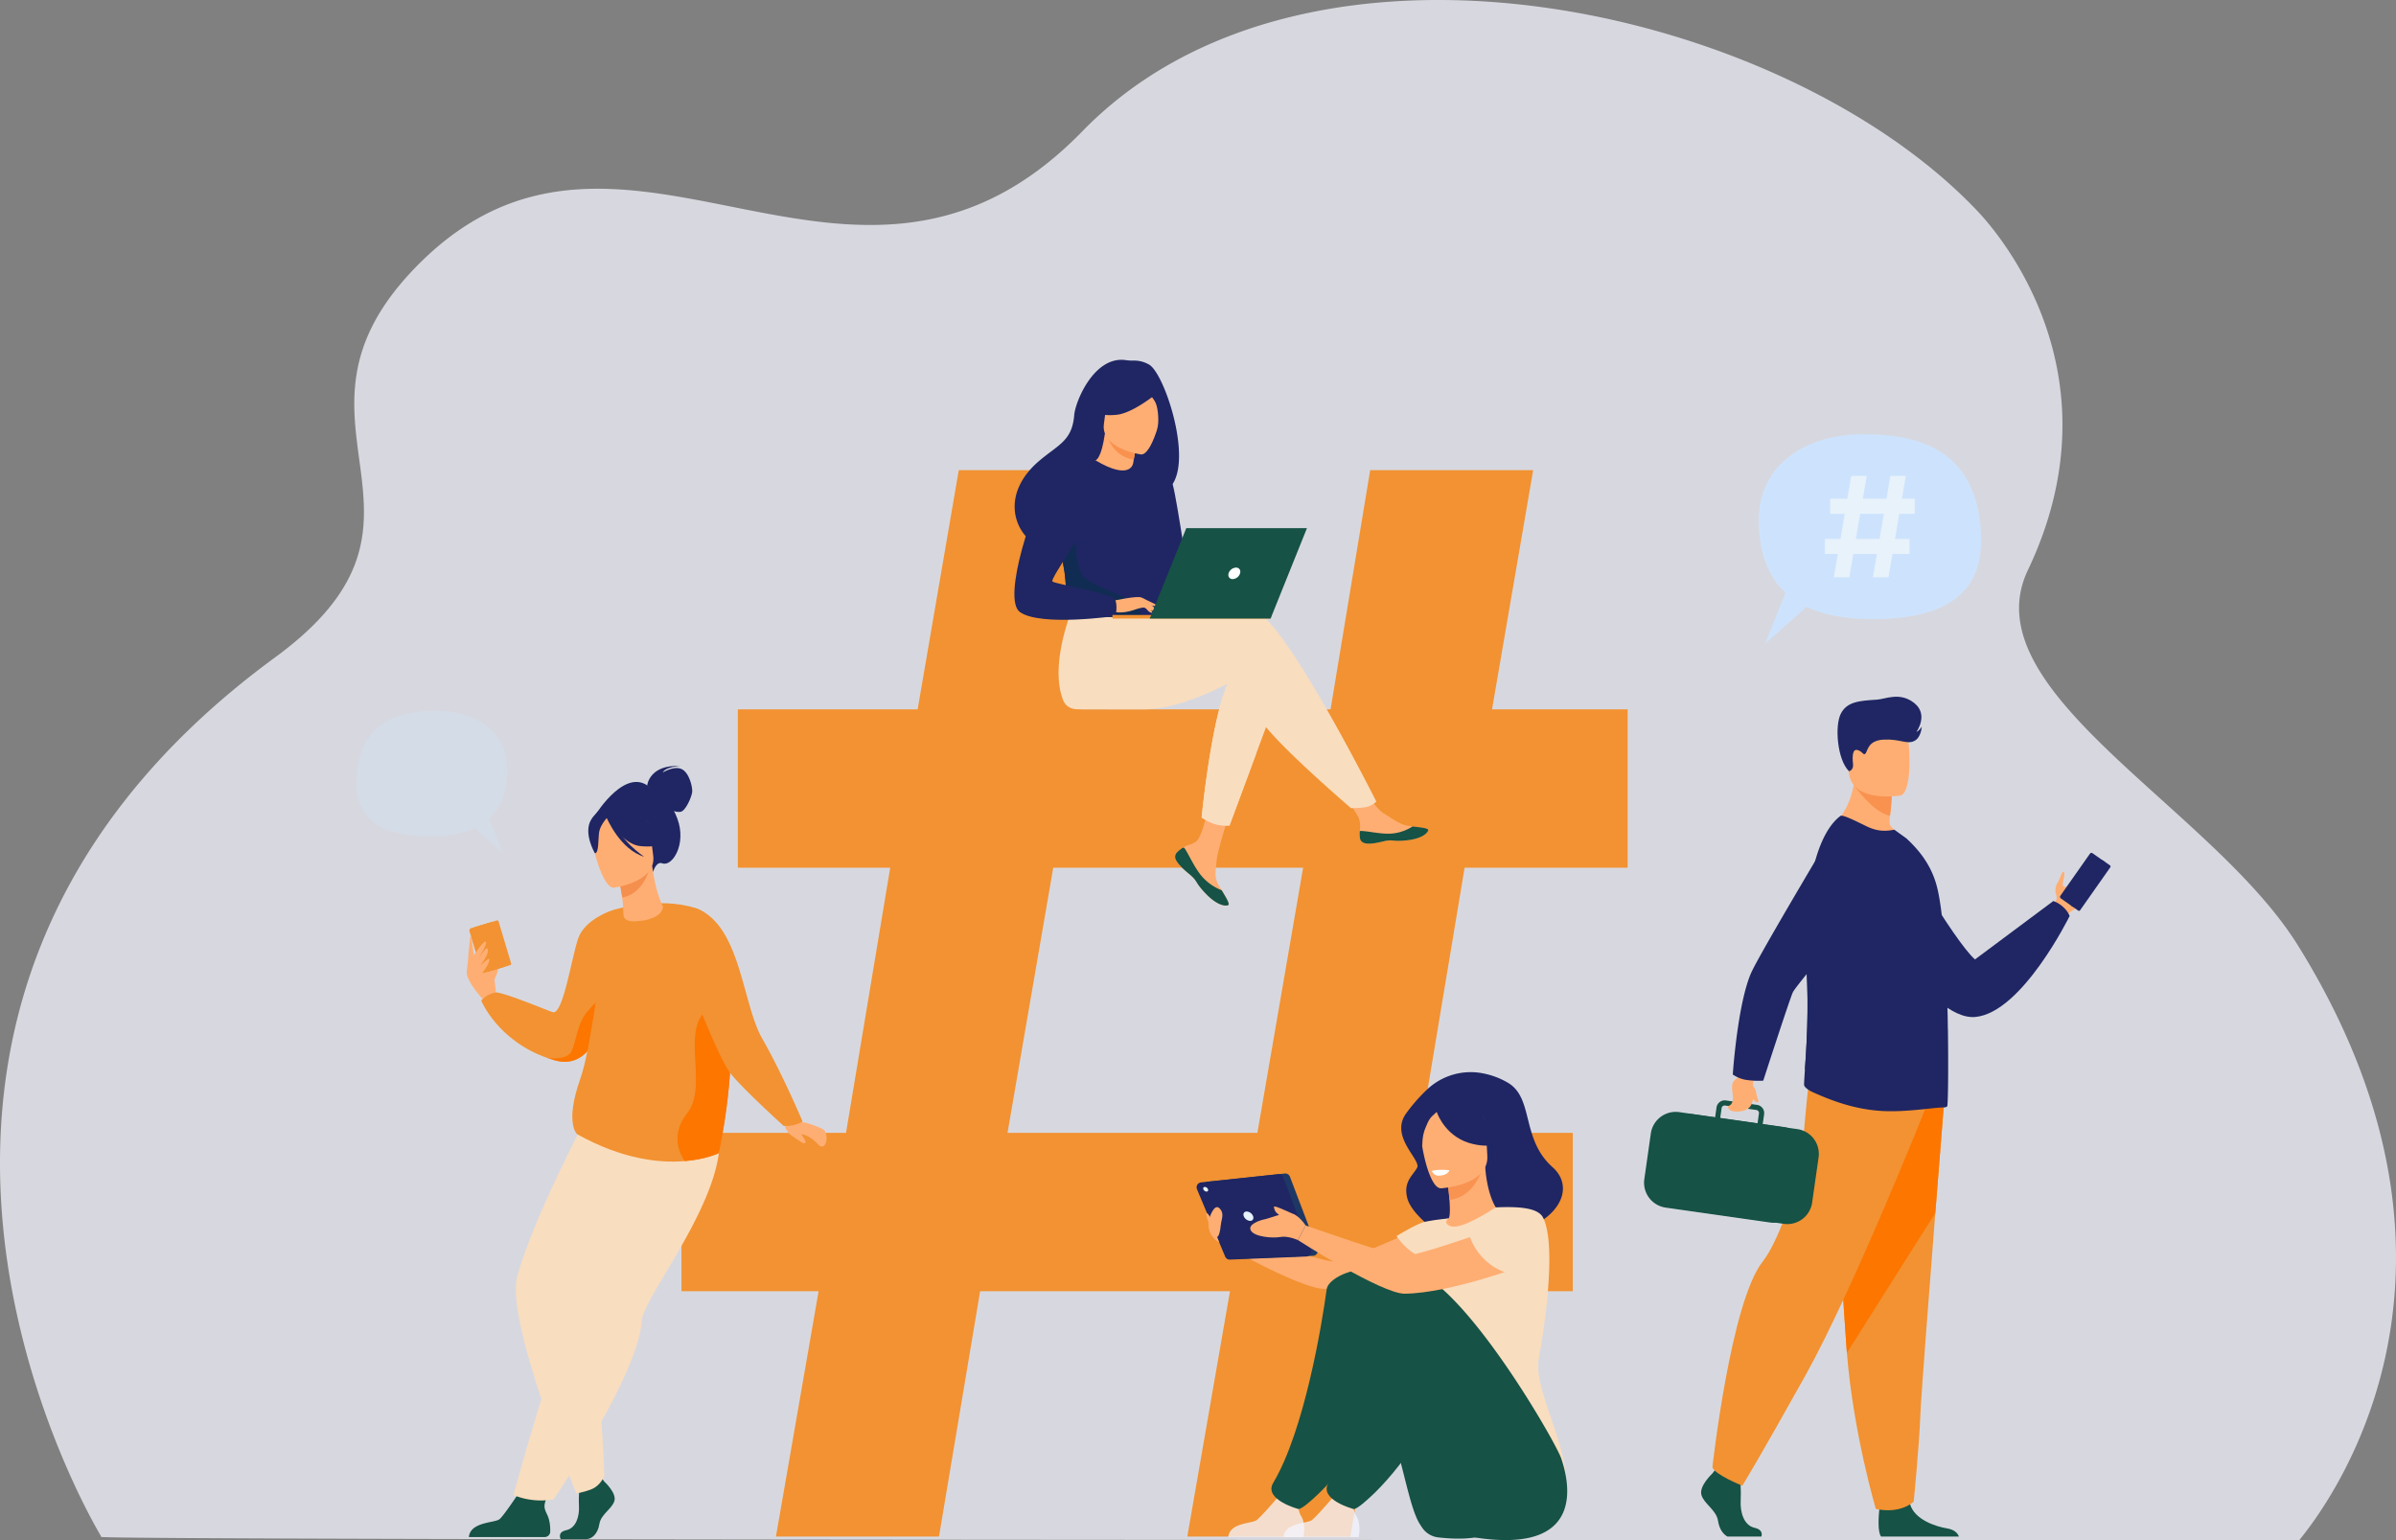 <svg xmlns="http://www.w3.org/2000/svg" id="Calque_1" data-name="Calque 1" viewBox="0 0 2434.8 1565.18"><rect x="0" y="0" width="2434.8" height="1565.18" fill="#808080" stroke="none"/><defs><style>.cls-1{fill:#f4f5ff;opacity:0.75;isolation:isolate;}.cls-2{fill:#f29232;}.cls-3{fill:#ffae73;}.cls-4{fill:#fc7600;}.cls-5{fill:#165245;}.cls-6{fill:#f9ddbf;}.cls-7{fill:#1f2663;}.cls-8{fill:#f48f4e;}.cls-9{fill:#f99352;}.cls-10{fill:#1e3865;}.cls-11{fill:#e8f2fa;}.cls-12{fill:#fff;}.cls-13{fill:#f9924f;}.cls-14{fill:#102c52;}.cls-15{fill:#cde3fd;}.cls-16{opacity:0.3;}</style></defs><title>MSV Illustration#</title><g id="Calque_2" data-name="Calque 2"><g id="&#x421;&#x43B;&#x43E;&#x439;_1" data-name="&#x421;&#x43B;&#x43E;&#x439; 1"><path class="cls-1" d="M2336.7,1565.16c-143.43,0-2232.7.51-2233.9-3.23l-.21-.47a2.38,2.38,0,0,1-.2-.69c-.8-1.87-321.91-527.13,177.29-892.78C475,524.92,267.46,430.47,422.78,271.2c178.51-183,373.31,19.44,571.8-63.55,35.08-14.65,70.27-38.23,105.5-74.42a391.71,391.71,0,0,1,64.83-53.51q5.34-3.54,10.81-6.92A432.29,432.29,0,0,1,1219,49.46q15-7,30.55-13h0a502,502,0,0,1,50.63-16.38,575.16,575.16,0,0,1,75.51-14.73q16.85-2.17,34-3.44C1631.41-14.67,1881,78.57,2009.81,214.84c25.93,27.44,143.85,169.43,50.9,364.59C2002,702.65,2247.88,820.34,2335.25,961,2557.38,1318.78,2338.71,1560.5,2336.7,1565.16Z"></path><path class="cls-2" d="M831.86,1312.28H692.52v-161H859.73l44.9-269.4H749.8v-161H932.5L974.3,477.8H1140l-41.8,243.08h253.92l40.25-243.08H1558l-41.8,243.08H1654v161H1488.32l-44.9,269.4h154.83v161h-182.7l-43.35,249.27H1206.54l43.35-249.27H996l-41.8,249.27H788.51Zm445.9-161,46.45-269.4H1070.29l-46.45,269.4Z"></path><path class="cls-3" d="M501,999.38c0-.5,7.37-15.73,5-16.91s-6.55-1-7,1.68S501,999.38,501,999.38Z"></path><path class="cls-3" d="M503.81,1008.47c0-1.49-1.72-24.3-5.57-28.84s-11.7-11-14.17-10.8-12.14,13-9.23,22.88S490,1014.86,490,1014.86Z"></path><path class="cls-2" d="M518.48,980.84l-22.4,6.71a1.4,1.4,0,0,1-1.75-.93h0l-12.8-42.71a1.41,1.41,0,0,1,.94-1.75l22.4-6.71a1.41,1.41,0,0,1,1.75.94l12.8,42.71A1.41,1.41,0,0,1,518.48,980.84Z"></path><path class="cls-2" d="M512.66,982.58l-20.32,6.09a2.47,2.47,0,0,1-3.09-1.65v0l-12.18-40.63a2.5,2.5,0,0,1,1.67-3.1l20.32-6.09a2.5,2.5,0,0,1,3.1,1.67l12.18,40.63a2.47,2.47,0,0,1-1.65,3.09Z"></path><path class="cls-3" d="M481.76,970.49s9.32-14.35,11.6-13.55c3.26,1.14-8.45,19.35-8.45,19.35s8.67-13.61,10-12.59c3.09,2.34-1.83,10.89-6.7,17.44,0,0,8.72-8,9-6.55,1,5-9.57,17.25-9.57,17.25l-5.91-13.5Z"></path><path class="cls-3" d="M474.76,983.82c.45-1.76,2.73-36,3.7-32.78s3.3,21.22,3.3,21.22Z"></path><path class="cls-2" d="M623.61,974.38s-1,37.26-11.72,67.33c-8.49,23.75-23.07,43-48.09,35.9q-3.84-1.09-7.44-2.35h0c-50.82-17.7-67.27-58.23-67.27-58.23,3.79-6.24,14.75-8.54,14.75-8.54,10.24.55,55.22,19.65,58.09,20.23,10.4,2.09,18.8-55.08,25.56-74.88s34.44-28.67,34.44-28.67Z"></path><path class="cls-4" d="M612.87,1014.87l-1,26.84c-8.49,23.75-23.07,43-48.09,35.9q-3.84-1.09-7.44-2.35c.8.1,16.12,2.17,22.52-4.23,6.59-6.6,5.9-28.44,18-43S612.87,1014.87,612.87,1014.87Z"></path><path class="cls-5" d="M614.27,1505.89s12.51,11.42,10.07,19.53-13.73,13.52-15.26,23.43-7.63,15.32-13.12,15.32H569.78s-4-7,5.72-9.08,13.45-13.75,12.84-24.57.91-25.23.91-25.23l20.75-4.81Z"></path><path class="cls-5" d="M476.45,1562.09h77.09a5.58,5.58,0,0,0,5.59-5.41c.12-4.52-.26-11.09-2.76-16.63-4.12-9.13-6.72-10.72,10.66-37.27-5.22,5.38-19.31,2.92-31.2,1.32-1.46,2.36-23.52,36.45-28.38,39.94C502.07,1547.9,478.1,1546.53,476.45,1562.09Z"></path><path class="cls-6" d="M596.57,1134.6s-55.9,105.46-71.09,163.54c-11.78,45.08,60.16,219.49,60.16,219.49s5.88-.39,15.48-4.17c9.42-3.7,13-13.63,13-13.63s-4.26-124.7-18.83-185c-3.26-13.54,15.84-57.22,48.09-81.15s45.67-100.9,26.47-106.1S596.57,1134.6,596.57,1134.6Z"></path><path class="cls-6" d="M644.42,1104.66s-58.76,215.39-76.59,263.76-46.09,151-46.09,151a74.64,74.64,0,0,0,40.76,4.42s85.92-125.87,89.66-181.5c1.73-25.72,88.15-127.66,78.52-194.13Z"></path><path class="cls-2" d="M730.54,1171.87s-12.51,6.3-34.61,8.15h0c-25.31,2.12-63.22-1.6-109.38-27.3,0,0-12.88-10.62,2.94-55.74,12-34.16,17.81-106.19,32.43-171.82,0,0,47.41-14.88,85.45-2,29.06,9.83,26.17,54.43,31.54,100.88.5,4.34,1.07,8.69,1.75,13C748.57,1087.89,730.54,1171.87,730.54,1171.87Z"></path><path class="cls-7" d="M605.18,828s32.36-52.68,57.42-25.57c0,0,16.39,4.18,25.77,29.69,9.58,26-5.34,49-15.29,45.29C666.69,875,663.7,886,663.7,886Z"></path><path class="cls-7" d="M657.64,798.26s2.23-21.81,34.09-19.68c0,0-15.07.27-18.3,6.55,0,0,11-7.06,19-3.63s11.38,18.4,11,23.16-6.57,19.64-11.94,20.41-12.42-3-12.42-3Z"></path><path class="cls-3" d="M673.69,921.81c-3-8-7.45-16.36-11-41.84l-1.91.68L628.58,892s2.26,10.31,3.7,20.12c.59,4,1,11.18,1.28,17.43s6.57,7,13,6.7C663.53,935.44,672.9,929.1,673.69,921.81Z"></path><path class="cls-8" d="M628.58,892s2.26,10.31,3.7,20.12c18.45-3.19,25.81-21.51,28.47-31.45Z"></path><path class="cls-7" d="M663.65,876.55s7.5-16.74,7.94-30.2c.31-9.61-9.46-43.64-43.63-33.61A47.88,47.88,0,0,0,609.37,823c-6.83,6.21-16.17,18.83.42,47.36l4.65,9.78Z"></path><path class="cls-3" d="M623.74,902.16s43.94-5.59,40-32.9-.86-46.43-29.08-44-32.18,13.62-33.09,23.06S612.2,902.92,623.74,902.16Z"></path><path class="cls-7" d="M614.62,827.45s16.62,30.31,35.73,32.39,26.38-4,26.38-4a52.67,52.67,0,0,1-21.5-28.36S621.48,810.9,614.62,827.45Z"></path><path class="cls-7" d="M618,829.63s-7.93,8.44-9.11,15.71-.11,21.73-4.35,21.84c0,0-12.18-20.47-3.79-34.26C609.61,818.31,618,829.63,618,829.63Z"></path><path class="cls-7" d="M616.46,831s13.39,32.31,38.18,39.71c0,0-26.21-17.26-31.38-39.13S616.46,831,616.46,831Z"></path><path class="cls-4" d="M730.54,1171.87s-12.51,6.3-34.61,8.15h0s-18.16-22.77,2.1-48.29-1.58-72.59,14-98.2c10.86-17.82,21.43-13.67,26.86-9.51.5,4.34,1.07,8.69,1.75,13C748.57,1087.89,730.54,1171.87,730.54,1171.87Z"></path><path class="cls-3" d="M810.26,1134s2.69,6.27,6.46,6.69c6.14.69,17.84,5.84,19.68,6.93,5,3,4.64,16.18-.34,17.43s-7.46-9.86-23-12.83c-5.27-1-13,2.64-16.08-10Z"></path><path class="cls-2" d="M707.35,923.14c45.25,16.64,46.92,96.8,67.09,132.11,20.81,36.4,41.07,84.33,41.07,84.33s-.37,1.43-8.12,3.65a32.33,32.33,0,0,1-11.17.9s-42.75-38.67-54.37-53.93-39-86-39-86S689.39,916.53,707.35,923.14Z"></path><path class="cls-3" d="M798.07,1145.36s1.1,5.39,7.77,9.75,12,8.71,12.67,6-3.71-5.6-4.75-10.58S798.07,1145.36,798.07,1145.36Z"></path><g id="girl_2" data-name="girl 2"><path class="cls-7" d="M1507.77,1091a64.45,64.45,0,0,0-57.83,16.51,171.81,171.81,0,0,0-21.07,24.09c-16.94,23.67,15.51,47.09,11.19,55.11s-14.31,14.35-9.94,31.09,33.24,38.47,42.64,39.43c95.36,9.79,136.74-42.77,104.87-71.11s-18.87-69.45-44.75-85.42A79.4,79.4,0,0,0,1507.77,1091Z"></path><path class="cls-3" d="M1457.94,1240.55s-87,42.15-103.32,41.44-118.19-36.59-118.19-36.59l2.56,17.28s77.51,44.58,104.61,47.11c26.68,2.49,117.91-24,126.72-29.53S1483.54,1246.19,1457.94,1240.55Z"></path><path class="cls-3" d="M1448.36,1280.31a86.18,86.18,0,0,0,30.19,12.85c46.53,10.75,64.37-28.58,71.07-55.58a40,40,0,0,0-15.77-4.84c-3.36-.4-6.9-.66-9.83-.81-5.23-4-13-20.38-14.73-45.81l-2.19.58-36.68,10s1.68,11.66,2.51,22.68c.63,8.62.73,16.86-.9,18.88l-4.58,1h0A236.93,236.93,0,0,0,1448.36,1280.31Z"></path><path class="cls-9" d="M1470.42,1196.75s1.69,11.65,2.5,22.68c20.78-2.09,30.42-21.87,34.18-32.72Z"></path><path class="cls-3" d="M1464.22,1207.69s49.31-2.72,47.15-33.41,2.73-51.7-28.85-51.26-36.86,12.58-38.63,23S1451.33,1207.61,1464.22,1207.69Z"></path><path class="cls-7" d="M1444.13,1128.85c7-9.77,12.86-8.16,16.28-5.62,25.86-16.73,44.78,3.91,44.78,3.91,4.88,21.78,21.66,33.25,21.66,33.25s-8.75,7-29.66,2.36c-26.77-5.94-36-29.15-37.21-32.71-2.81,2.92-6.45,4.77-9.23,11.1-3.31,7.51-5.39,11.87-5.45,24.21C1445.3,1165.35,1433.71,1143.51,1444.13,1128.85Z"></path><path class="cls-6" d="M1563.66,1380.58c4.46-22.77,19-113.73,4.46-143-5.22-10.52-25.68-11.46-48.14-10.54-7,4.51-33.61,21.55-44.54,19.43l-.61-.15c-5.15-1.28-7.1-4.9-2.8-8a224.87,224.87,0,0,0-23.67,3.29c-7.8,1.47-29.22,14.62-29.22,14.62s9.71,15.11,25.34,21.72c-2.66,23.76,1.29,34.25,25.94,89.13,20.84,46.4-2.81,88.17-2.81,88.17s122.63,98.6,123.32,48.4C1591.44,1465.83,1558,1409.68,1563.66,1380.58Z"></path><path class="cls-5" d="M1461.53,1562.44a22.78,22.78,0,0,1-16.4-10l-1.89-2.86c-14-21.13-19.39-85.84-50.79-154.79-7.65-16.78-35.1-19.8-42.59-38.77,0,0-18.42-61.5,35.27-63.32s143.78,171.12,145.21,189.25C1531.71,1499.54,1565.83,1574.21,1461.53,1562.44Z"></path><path class="cls-1" d="M1248.14,1562.09h76.42s2.86-12.52-2.16-21c-4.44-7.54-2.74-11.83.55-18.06a29.06,29.06,0,0,1-12.87,2.49c-3.81-.23-7.83-2-11.36-4.11-3.29,3.85-17.38,20.24-21.78,23.48C1272,1548.55,1249.68,1547.24,1248.14,1562.09Z"></path><path class="cls-5" d="M1348.12,1310.5c-4.61,34.5-22.57,143.38-54.27,196.5-10.22,17.12,25.75,26.72,25.94,26.67,4.82-1.26,12.86-9,16.56-12.29,25.74-23.19,78-88.86,78-141.51,0-25.67.45-74.7-18.22-87.16C1384.61,1285,1349.94,1296.8,1348.12,1310.5Z"></path><path class="cls-5" d="M1498.85,1562.52a56.11,56.11,0,0,1-6.33-14.43c-4.11-14.42-5.57-24.91-13.46-47.36-8.29-23.57-18.12-52.57-30.41-82.75-3.79-9.31-7.82-18.74-12.1-28.15-7.65-16.78-28.69-14.46-36.17-33.44,0,0-29.21-65.78,24.48-67.59s155.71,176,161.57,193.17C1592.85,1500.82,1615.91,1580.58,1498.85,1562.52Z"></path><path class="cls-1" d="M1304.24,1562.09h76.41s2.86-12.52-2.16-21c-4.44-7.54-2.73-11.83.55-18.06a29.06,29.06,0,0,1-12.87,2.49c-3.8-.23-7.83-2-11.36-4.11-3.29,3.85-17.37,20.24-21.77,23.48C1328,1548.55,1305.78,1547.24,1304.24,1562.09Z"></path><path class="cls-5" d="M1479.06,1500.73c-8.29-23.57-18.12-52.57-30.41-82.75,3.21-22.86,10.13-42.86,21.77-50.92C1470.42,1367.06,1498.66,1454.55,1479.06,1500.73Z"></path><path class="cls-5" d="M1392.72,1308.05c-4.6,34.5-11.08,145.83-42.78,199-10.22,17.12,25.75,26.72,25.94,26.67,4.83-1.26,12.86-9,16.57-12.29,25.73-23.19,78-88.86,78-141.51,0-25.67-30.13-72.64-48.79-85.1C1410.13,1287.09,1394.55,1294.35,1392.72,1308.05Z"></path><path class="cls-10" d="M1227.31,1200.94l78.25-8.31a5.06,5.06,0,0,1,5.26,3.23l28,73.57a5.05,5.05,0,0,1-2.91,6.52,5,5,0,0,1-1.61.33l-77.65,3.13a5.07,5.07,0,0,1-4.87-3.1l-28.6-68.39a5.06,5.06,0,0,1,2.72-6.62A5,5,0,0,1,1227.31,1200.94Z"></path><path class="cls-7" d="M1220.51,1201.66l78.26-8.32a5.05,5.05,0,0,1,5.25,3.23l28,73.57a5,5,0,0,1-2.91,6.52,5,5,0,0,1-1.61.33l-77.65,3.13a5,5,0,0,1-4.86-3.1l-28.61-68.39a5.05,5.05,0,0,1,2.71-6.61A4.94,4.94,0,0,1,1220.51,1201.66Z"></path><path class="cls-11" d="M1263.89,1236c-1-2.63.39-4.76,3-4.76a7.52,7.52,0,0,1,6.49,4.76c.95,2.63-.4,4.75-3,4.75A7.5,7.5,0,0,1,1263.89,1236Z"></path><path class="cls-11" d="M1222.85,1208.61a1.58,1.58,0,0,1,.65-2.15,1.55,1.55,0,0,1,.84-.19,3.69,3.69,0,0,1,3.18,2.34A1.58,1.58,0,0,1,1226,1211,3.7,3.7,0,0,1,1222.85,1208.61Z"></path><path class="cls-3" d="M1549.62,1237.58s-108.46,39.94-124.76,39.12c-10.53-.52-98.09-31.3-98.09-31.3l-7.86,14.87s85.22,54.77,108.65,54.5c46.25-.54,124.29-28.93,133.1-34.51S1575.21,1243.23,1549.62,1237.58Z"></path><path class="cls-3" d="M1326.77,1245.4s-7.86-12.1-15.68-12.45-21.35,5.33-26,6.22-17.79,5.16-13.88,11.57,22.06,7.82,29.89,6.4,17.78,3.13,17.78,3.13Z"></path><path class="cls-3" d="M1313.22,1233.32s-12.45-5.71-16-6.77-2.84,0-1.78,3.38,7.47,6.59,7.47,7.65S1313.22,1233.32,1313.22,1233.32Z"></path><path class="cls-3" d="M1228.57,1239s5-16.36,10.42-11.22c5.67,5.34,2.23,10.7,1.53,17.52-1.33,13-4,12.47-5.63,11.88S1226.72,1245.56,1228.57,1239Z"></path><path class="cls-3" d="M1228.27,1241.49s-2.51,13.92,10.72,21.19l-3.92-9.58Z"></path><path class="cls-12" d="M1455,1190s4.67-1.84,17.78-.78c0,0-.69,5.12-10.37,5.63C1456.91,1195.18,1455,1190,1455,1190Z"></path><path class="cls-6" d="M1493.74,1257.28s9.7,30.71,43,37.69c0,0,55-16.94,27.62-54.42C1564.37,1240.55,1537.29,1220.42,1493.74,1257.28Z"></path><path class="cls-3" d="M1228.27,1243.45s-2.28-7.66-2.42-9,0-2,1.21-1.06,3,3.39,2.45,5.71A44,44,0,0,1,1228.27,1243.45Z"></path></g><path class="cls-3" d="M1195.86,866.51a6.37,6.37,0,0,0-1.14,6.82h0c1.64,4.54,7.07,9.62,13.38,14.68.81.65,1.52,1.25,2.15,1.79.16.15.33.29.48.44l.37.33c5.89,5.42,3.67,6.67,14.24,17.67,12.06,12.54,20.35,12.77,22.71,11.63,2-1-2.06-7.63-6.55-15.1-.22-.37-.43-.73-.66-1.09l-1.79-3c-5.27-9-3.91-13.21-2.66-26.6,1-10.88,16.92-60.79,16.92-60.79l-23.09-4s-7,39.74-14.62,45.86c-4.1,3.26-8.69,3.3-12.63,5.72-.27.17-.55.34-.81.52A30.45,30.45,0,0,0,1195.86,866.51Z"></path><path class="cls-5" d="M1195.86,866.51a6.37,6.37,0,0,0-1.14,6.82h0c2,4.54,7.31,9.59,13.4,14.64.8.66,1.5,1.26,2.13,1.83.16.15.33.29.48.44l.37.33c5.89,5.42,3.67,6.67,14.24,17.67,12.06,12.54,20.35,12.77,22.71,11.63,2-1-2.06-7.63-6.55-15.1A51.3,51.3,0,0,1,1220,889c-7-8.93-11.74-20.3-16.5-27.29l-1.35-.25A30,30,0,0,0,1195.86,866.51Z"></path><path class="cls-3" d="M1382.09,852.08c1.43,7.13,11.59,5.94,23,3.17s8.65.52,24.81-1.27,21-7.81,21.55-10.21c.44-2.13-7.55-2.89-16.11-3.87l-3.24-.39c-9.67-1.21-16.75-7.45-25.53-12.58-8.32-4.85-20.74-24.63-20.74-24.63l-22.16,1.76s11.63,17.66,16.13,25.34c2.64,4.52,2.5,10.49,2.17,15.1A29.15,29.15,0,0,0,1382.09,852.08Z"></path><path class="cls-5" d="M1405,855.25c11.35-2.77,8.65.52,24.81-1.27s21-7.81,21.55-10.21c.44-2.13-7.55-2.89-16.11-3.87l-.08.16a45.64,45.64,0,0,1-23.14,7.2c-11,.26-22.58-2.88-30.15-2.76a28.72,28.72,0,0,0,.17,7.58C1383.52,859.21,1393.68,858,1405,855.25Z"></path><path class="cls-6" d="M1297.17,710.38l-20.72,55.75-27,72.79A44,44,0,0,1,1235,837.6c-6.47-1.87-13.9-6.76-13.9-6.76s7.51-78.15,21.52-123c3.59-11.51,7.62-20.83,12.06-26.07C1276.43,656.09,1297.17,710.38,1297.17,710.38Z"></path><path class="cls-6" d="M1276.11,621.86c-11.8-3.81-42.56-.06-75.94,6a22.63,22.63,0,0,1-23.37-10.56h0l-84-6.56s-27.71,61.46-12.54,100.62c2.23,5.76,7.12,9.35,14.68,9.47h0s50.75.07,67,.07c41.77,0,88.4-28.71,94.43-29.91,9.87-2,13.82,17.77,23.7,38.5s92.8,91.82,92.8,91.82,12.75.13,18-1.85c5.67-2.12,7.74-4.88,7.74-4.88S1306.71,631.73,1276.11,621.86Z"></path><path class="cls-7" d="M1167.88,370.65a29.87,29.87,0,0,0-16.05-4.18,43.57,43.57,0,0,1-7.74-.47c-32.06-4.7-51.36,41.86-52.49,55.93-2.08,25.83-15.74,29.77-35,45.95C1018,500.31,1029.34,538,1050.43,552c12.65,8.41,35,0,35,0,.31.22,61-33.91,90.9-50.38C1221.14,495.24,1185.89,381.37,1167.88,370.65Z"></path><path class="cls-3" d="M1151.24,487.6c.13.08-14.72,5.15-24.64.76-9.34-4.13-16.42-19.5-16.28-19.5,4.25-.2,8.91-3.91,12.5-28.29l1.81.65,30.42,10.95s-2.2,9.76-3.63,19.05C1150.22,479,1149.58,486.5,1151.24,487.6Z"></path><path class="cls-13" d="M1155.05,452.17s-1.21,5.26-3,15.1c-17.47-3.14-25-16.6-27.44-26Z"></path><path class="cls-3" d="M1159.58,461.85s-41.62-5.58-37.74-31.44,1.12-44,27.85-41.54,30.41,13.12,31.22,22.07S1170.51,462.64,1159.58,461.85Z"></path><path class="cls-7" d="M1179.39,396.76s-26.64,23-44.76,24.81-25-4-25-4a70.69,70.69,0,0,0,17.1-23.18,12.79,12.79,0,0,1,10.51-7.51C1150.2,385.79,1174.73,385.28,1179.39,396.76Z"></path><path class="cls-7" d="M1162.74,394.7s8.91,8.62,11.72,15c2.7,6.17,3.52,20.92,1.36,26.78,0,0,13.89-27,6-40.12C1173.51,382.46,1162.74,394.7,1162.74,394.7Z"></path><path class="cls-7" d="M1186.28,548.91c-1.26,84.24-.34,66.64-9.56,74.63-2.22,1.92-8.46,3.07-16.68,3.61-25.83,1.72-71.24-2.54-73-7.31-6-16.52-1.75-21.65-6.72-46.94-.52-2.69-1.16-5.6-1.91-8.77-4.15-17.37-8.18-23.28,6.53-51.18,13.33-25.28,27.18-45.8,28.43-45.06,35.18,20.89,38,3.34,38,3.34S1186.9,507.81,1186.28,548.91Z"></path><path class="cls-6" d="M1276.45,766.13l-27,72.79A44,44,0,0,1,1235,837.6c-6.47-1.87-13.9-6.76-13.9-6.76s7.51-78.15,21.52-123Z"></path><path class="cls-7" d="M1151.42,471.22s36.2,6.14,40.46,21.73,18.24,110.19,18.24,110.19-10.21,10-18.71,1.47-26.76-88.52-26.76-88.52Z"></path><path class="cls-14" d="M1160,627.15c-25.83,1.72-71.24-2.54-73-7.31-6-16.52-1.75-21.65-6.72-46.94l12.46-35.08s-2.06,39.06,9.46,49.34S1149.38,607,1155,615.58A31.31,31.31,0,0,1,1160,627.15Z"></path><path class="cls-3" d="M1130.45,610.72s25.48-5.67,29.59-3.41,14.17,10.5,15.42,13.36-9.15-2.17-12.54-3.08c-2.19-.59-8,1.42-10.82,2.37-12,4-19.4,1.95-19.4,1.95Z"></path><path class="cls-7" d="M1113.38,467.88s-34.22,2.1-46.07,18.63c-16.67,23.25-49.75,122.37-30.79,135.59,21.35,14.89,97.17,3.9,97.17,3.9s2.52-11.8-1-17.5-60.56-14.92-63.19-17.55,32.91-51.35,32.91-59.25S1113.38,467.88,1113.38,467.88Z"></path><path class="cls-3" d="M1161.28,614.4s5.34,6.89,7.09,7.71a5.16,5.16,0,0,0,2.88.62l-3.6-6.48Z"></path><path class="cls-3" d="M1160,607.31l15.53,7.54a2.76,2.76,0,0,1-2.57,1c-1.92-.08-6.74-1.85-6.74-1.85Z"></path><polygon class="cls-2" points="1292.62 625.03 1130.45 625.03 1130.45 628.61 1291.17 628.61 1292.62 625.03"></polygon><polygon class="cls-5" points="1168.37 628.61 1291.17 628.61 1328.12 536.75 1205.5 536.75 1168.37 628.61"></polygon><path class="cls-12" d="M1260.17,582.68c.93-3.23-.94-5.85-4.17-5.85a8.39,8.39,0,0,0-7.52,5.85c-.93,3.23.94,5.85,4.17,5.85A8.35,8.35,0,0,0,1260.17,582.68Z"></path><g id="man"><path class="cls-3" d="M2126.62,899.51c-3.59,9.68-9.83,20.91-16.38,23.7-7.42,3.17-10.52,7.64-10.52,7.64l-6-3.48-7.16-4.16s.17-.79.52-2.09.89-3.08,1.61-5.07a6.92,6.92,0,0,0,.85-6.37c-1.34-3.54-1.07-9,1.22-12.36s4.51-11.56,5.9-11.31c3.34.58-1.65,11.87-.22,14a2.49,2.49,0,0,0,3.22,1.1h0c9.4-4.13,20.78-26.39,25.83-23.38C2127.43,878.79,2128.16,895.39,2126.62,899.51Z"></path><path class="cls-7" d="M2094.14,913l11.76,8.26a1.83,1.83,0,0,0,2.56-.44h0l30.14-42.87a1.87,1.87,0,0,0-.45-2.58l-11.76-8.26a1.86,1.86,0,0,0-2.58.44h0l-30.13,42.88A1.87,1.87,0,0,0,2094.14,913Z"></path><path class="cls-7" d="M2104.91,920.55l6.89,4.85a1.41,1.41,0,0,0,2-.32l0,0,30.64-43.6a1.41,1.41,0,0,0-.3-2l0,0-6.89-4.85a1.41,1.41,0,0,0-2,.31l0,0-30.64,43.6a1.39,1.39,0,0,0,.28,2Z"></path><path class="cls-7" d="M1925.38,851.46s59.86,104.4,81.57,123.61l79.63-59.36s11.55,3.54,16.61,15.14c0,0-48.35,98.51-96,102.69s-114.42-118.08-114.42-118.08Z"></path><path class="cls-5" d="M1789.92,1561.55h-34.58c-4.36-2.37-8.24-7.78-9.46-15.85-1.69-11.14-14.18-17.22-16.88-26.33s11.14-21.94,11.14-21.94l2.32-3,2.41-3.1,23,5.41s.57,5.47.91,12.43c.25,5,.38,10.83.1,15.92-.67,12.15,3.4,25.24,14.2,27.6C1791,1554.46,1790.66,1559.2,1789.92,1561.55Z"></path><path class="cls-5" d="M1990.64,1561.55h-79.09c-3.81-4.64-2.41-21.77-1.83-27.37.12-1.12.2-1.78.2-1.78s27-21.6,30.72-5.06c.11.52.25,1,.4,1.52,4.67,15.48,25.64,22.51,37.74,24.47C1986.65,1554.6,1989.56,1558.7,1990.64,1561.55Z"></path><path class="cls-2" d="M1975.57,1120.06s-4.1,51.17-8.92,112.68c-6.55,83.55-14.43,186.18-15.21,205.62-1.35,33.76-6.76,87.76-6.76,87.76s-12.82,12.83-38.47,7.42c0,0-22.87-77.09-29.4-158.65l-.3-4c-6.08-83-15.53-257.89-15.53-257.89Z"></path><path class="cls-4" d="M1975.57,1120.06s-4.1,51.17-8.92,112.68l-89.84,142.15-.3-4c-6.08-83-15.53-257.89-15.53-257.89Z"></path><path class="cls-2" d="M1956.84,1126.14s-73.92,185.31-122.53,272.39-63.79,111.39-63.79,111.39-27.85-11.14-30.38-18.73c0,0,18.59-168.13,51.14-209.11,18.39-23.16,40-92.65,41-117s6.58-72.4,6.58-72.4Z"></path><path class="cls-3" d="M1938.44,856c-28.89,9.11-76.55-16.59-76.55-16.59s24.31-18.89,22.92-60.45l22.33,18,15.18,12.23A185.11,185.11,0,0,1,1920.6,829c-.44,3.33-1.24,8.51,1.25,11.17A171.1,171.1,0,0,0,1938.44,856Z"></path><path class="cls-13" d="M1922.32,809.19A185.11,185.11,0,0,1,1920.6,829c-16.81-2.88-35.88-30-35.88-30a53.5,53.5,0,0,1,22.42-2Z"></path><path class="cls-3" d="M1931.15,808.5s-47.71,7.93-52.19-21.86-13.66-48.83,16.62-55.15,37.91,4.15,41.83,13.73S1943.45,805.67,1931.15,808.5Z"></path><path class="cls-7" d="M1978.76,1124.32a4.66,4.66,0,0,1-3,1.16c-10.85-.15-42.48,5.88-69.24,3.13-22.57-2.17-42.54-8.85-64-18.46-2.84-1.28-9.4-4.78-9.25-8,.09-3.49.44-8.54.87-14.91,1.52-22.14,4.17-60.21,1.59-104.14-.47-8.18-.71-16.3-.74-24.28-.22-59.54,11.59-111.9,35.31-129.63,2-1.45,14.46,4.63,25.89,10.27,10.56,5.21,18.85,5.76,28.82,3.74l12.26,8.84c12.15,11.29,25.46,26.62,31.24,49.91,4.93,19.81,7.82,55.55,9.41,92.58.72,16.78,1.3,33.7,1.45,49.76v.58c.14,1.59.14,3.33.14,4.92C1980.06,1091.05,1979.48,1123.74,1978.76,1124.32Z"></path><path class="cls-7" d="M1834.11,1087.28c1.52-22.14,4.17-60.21,1.59-104.14-.47-8.18-.71-16.3-.74-24.28,9.88-24,18-41.36,18-41.36h24.91S1896.09,1042.23,1834.11,1087.28Z"></path><path class="cls-5" d="M1706.53,1228.64l106.23,15.14a25.45,25.45,0,0,0,28.71-21.56l6.57-46a25.46,25.46,0,0,0-21.56-28.72l-106.23-15.14a25.48,25.48,0,0,0-28.72,21.56l-6.56,46A25.46,25.46,0,0,0,1706.53,1228.64Z"></path><path class="cls-5" d="M1832.48,1161.19h0a25.61,25.61,0,0,0-17.6-15.38h0c-.81-.2-1.63-.36-2.45-.48l-21.15-3,1.41-9.93a8.42,8.42,0,0,0-7.13-9.51l-5.52-.79-22.21-3.16-4-.57a8.42,8.42,0,0,0-9.51,7.13l-1.41,9.94-36.51-5.21a25.57,25.57,0,0,0-28.83,21.64l-6.63,46.57a25.55,25.55,0,0,0,21.63,28.82l106,15.12a24.37,24.37,0,0,0,5.53.17h0a25,25,0,0,0,8.28-2.09,25.54,25.54,0,0,0,15-19.72l6.64-46.57A25.34,25.34,0,0,0,1832.48,1161.19Zm-83-35a3.14,3.14,0,0,1,2.61-2.65,3,3,0,0,1,.94,0l4.72.67,17.48,2.5,9.53,1.36a3.14,3.14,0,0,1,2.67,3.54l-1.42,9.94-37.94-5.41Z"></path><path class="cls-3" d="M1786,1089.79s-5,5.11-4.47,12.18c1.28,17.58-.81,25.54-12.12,27.36,0,0-13.42,2.52-13.59-5.37,0,0,6.31.06,5-11-1.53-12.74-1.37-12.86,7-19.51l5.54-9.16Z"></path><path class="cls-7" d="M1773.12,1097.26a81.24,81.24,0,0,0,18.69,1s26.63-82.26,30.06-89.77S1901,912.08,1901,912.08l-31.52-78.89s-81.84,136.71-90.15,155.92c-13.73,31.74-18.5,102.91-18.5,102.91A34.12,34.12,0,0,0,1773.12,1097.26Z"></path><path class="cls-7" d="M1878.92,783.77s4.89-.82,4.11-7.56-.78-15.56,4.7-13.92,5.75,6,8,3.47,2.29-13.36,18.61-14.11,22.94,4.92,30.53,1.59,8-14.82,8-14.82-2.16,4.1-5.42,5.4c0,0,12.66-17.31-2-29.18s-29.59-4.1-38.08-3.59c-18.68,1.13-30.75,2.25-36.86,14.53S1866.93,772,1878.92,783.77Z"></path><path class="cls-3" d="M1778.51,1100.42s5.37,5.59,5.71,7.92c1.09,7.48,3.58,10.71,2.33,11.53-2.6,1.69-6-3.85-7.69-8.82A22.62,22.62,0,0,1,1778.51,1100.42Z"></path></g><path class="cls-15" d="M2013,540.64c-5.21-85.14-64.93-99.34-119.8-99.32s-108.54,28.49-105.93,92.52c1.13,27.63,8.84,51.62,27.15,68.63l-20.64,51.62,42-37.36c16.88,8,38.92,12.44,67.28,12.43C1987.11,629.13,2016.3,595.42,2013,540.64Z"></path><path class="cls-11" d="M1867.67,563h-13.24V547.71h15.89l4.26-25.59h-14.7V506.83h17.35l4-23.09H1897l-4,23.09h24.12l3.82-23.09h15.73l-4,23.09h13.09v15.29H1930l-4.27,25.59h14.71V563h-17.35L1919,586.68h-15.74l4.12-23.68h-24.11l-4,23.68h-15.74ZM1910,547.71l4.41-25.59h-24.12l-4.41,25.59Z"></path><g class="cls-16"><path class="cls-15" d="M362.41,789.87c3.53-57.74,44-67.37,81.25-67.36s73.61,19.32,71.84,62.74c-.76,18.74-6,35-18.41,46.55l14,35-28.5-25.34c-11.45,5.4-26.4,8.43-45.63,8.42C379.93,849.88,360.14,827,362.41,789.87Z"></path></g></g></g></svg>